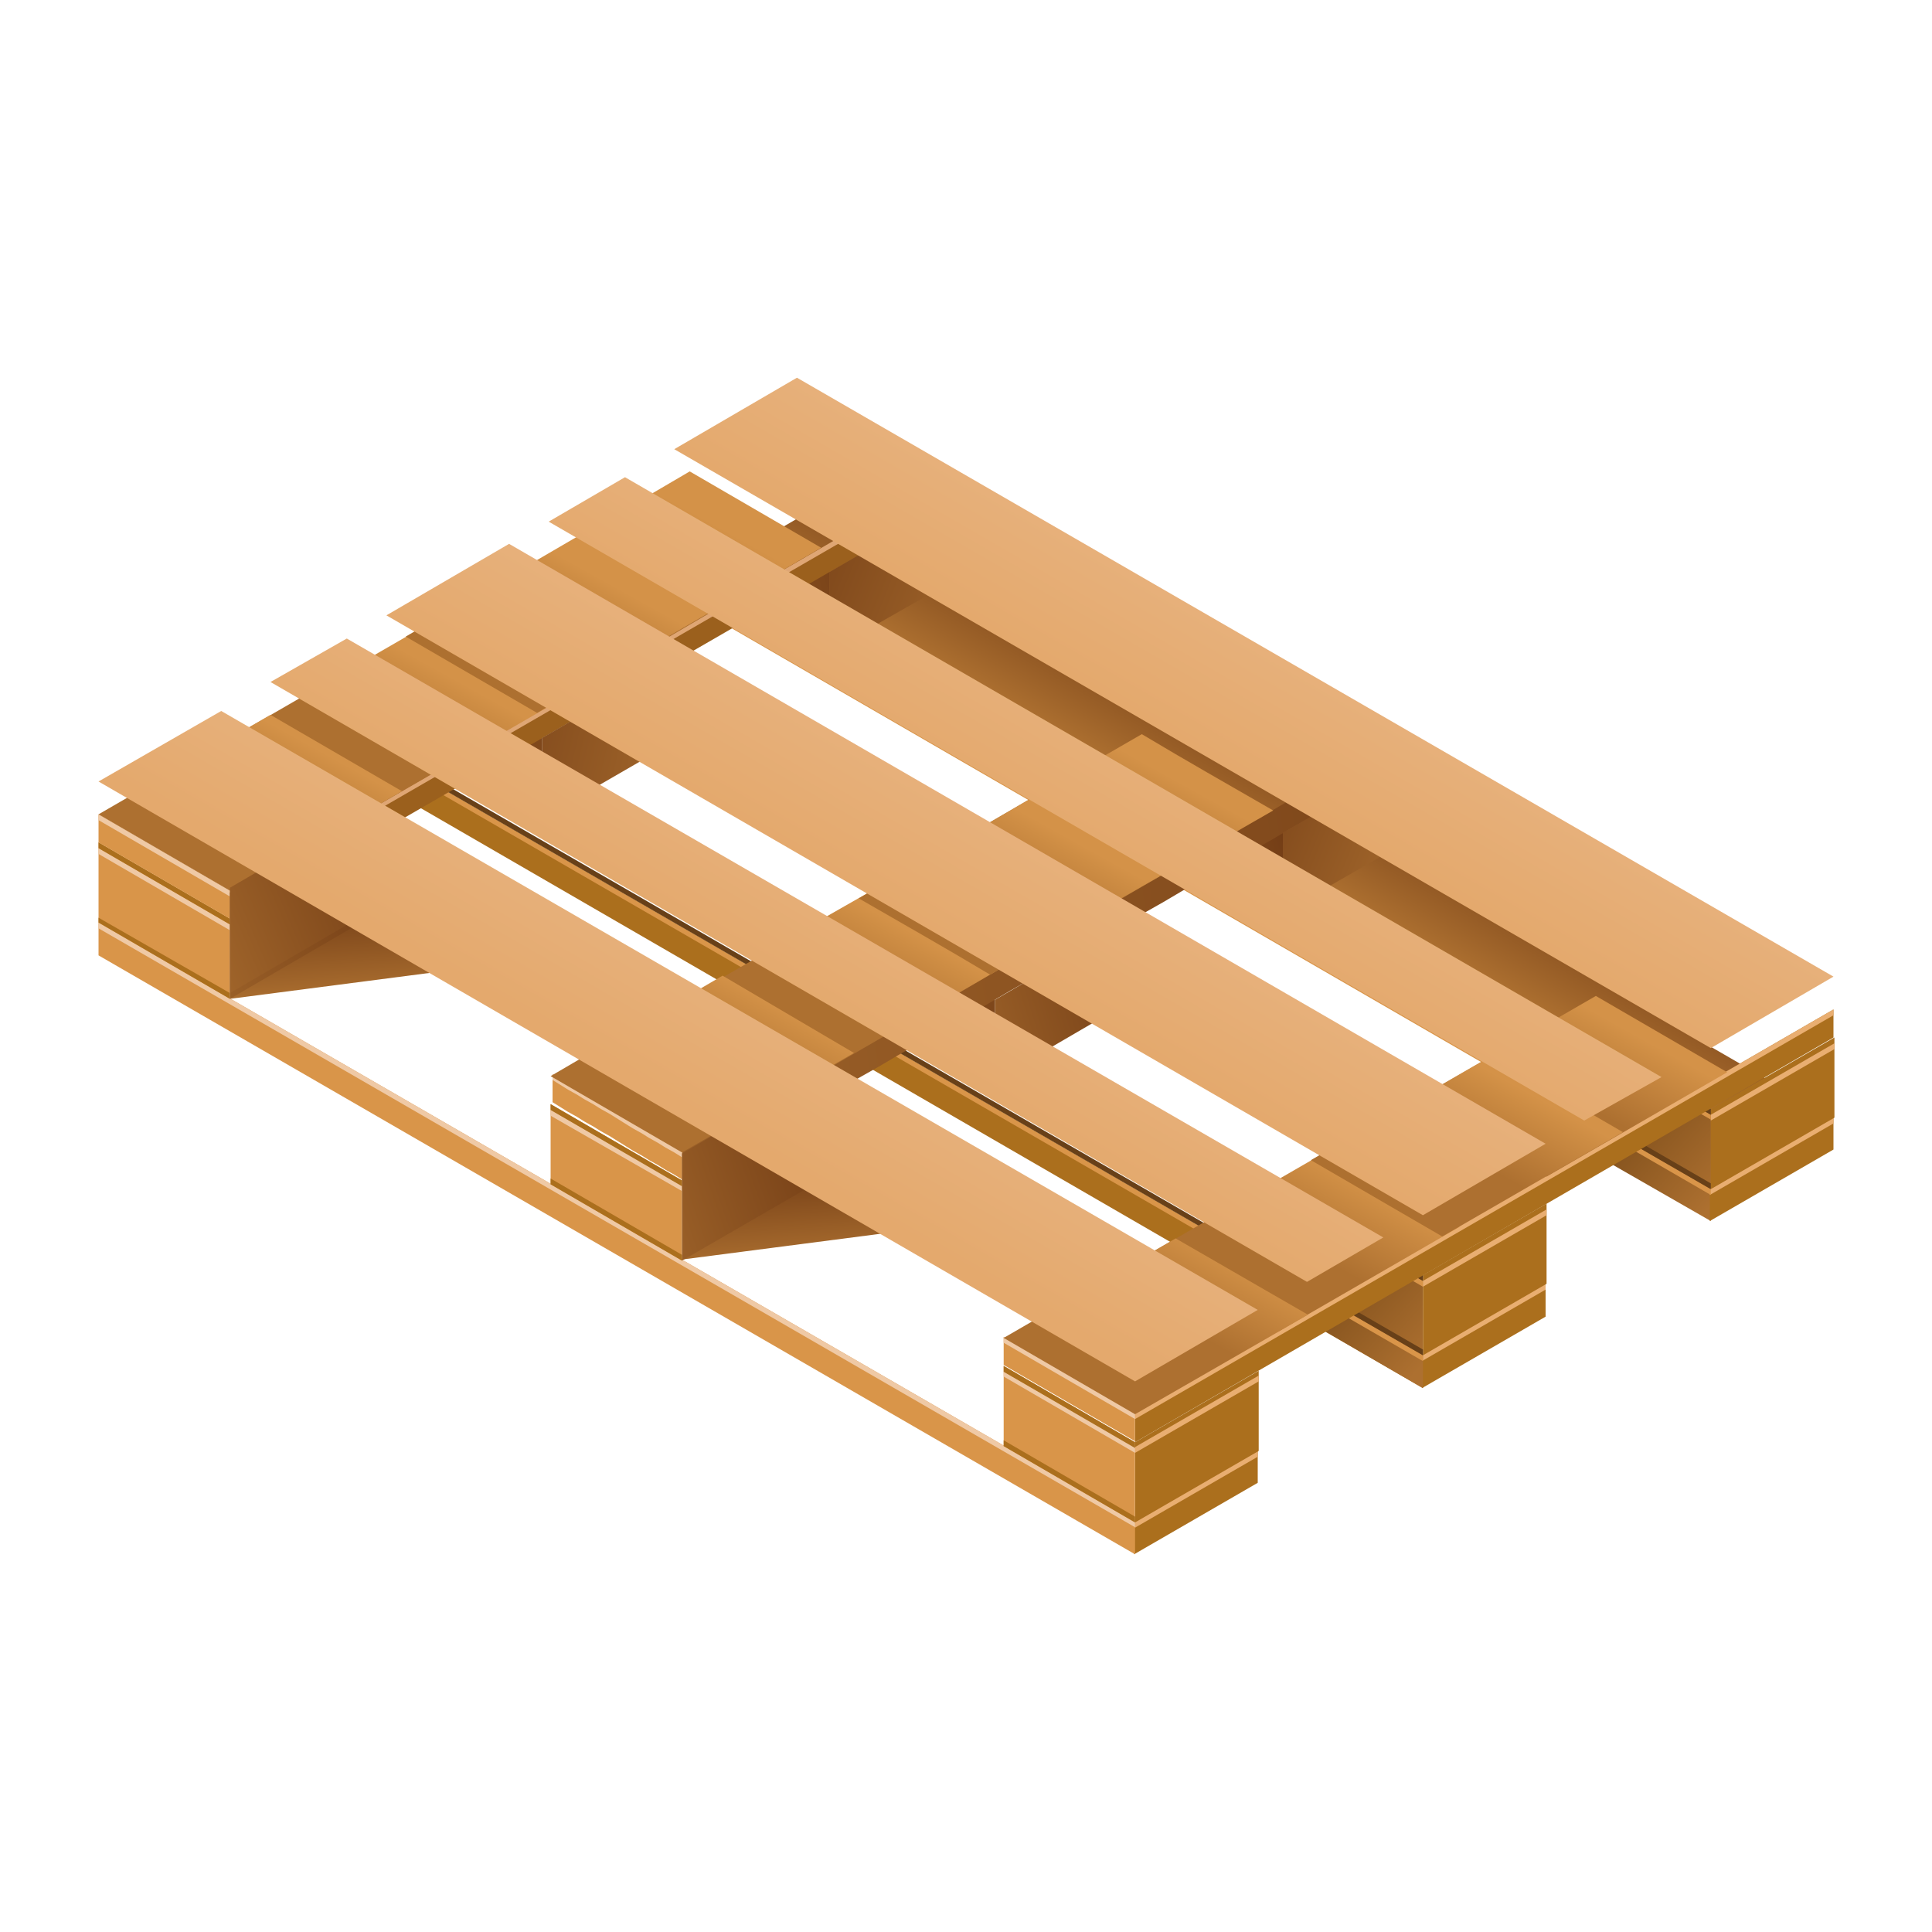 <?xml version="1.0" encoding="utf-8"?>
<!-- Generator: Adobe Illustrator 22.0.1, SVG Export Plug-In . SVG Version: 6.00 Build 0)  -->
<svg version="1.1" id="Layer_1" xmlns="http://www.w3.org/2000/svg" xmlns:xlink="http://www.w3.org/1999/xlink" x="0px" y="0px"
	 viewBox="0 0 200 200" style="enable-background:new 0 0 200 200;" xml:space="preserve">
<style type="text/css">
	.st0{clip-path:url(#SVGID_2_);fill:url(#SVGID_3_);}
	.st1{clip-path:url(#SVGID_5_);fill:url(#SVGID_6_);}
	.st2{fill-rule:evenodd;clip-rule:evenodd;fill:#AB6F1D;}
	.st3{fill-rule:evenodd;clip-rule:evenodd;fill:#E9AE71;}
	.st4{fill-rule:evenodd;clip-rule:evenodd;fill:#D99549;}
	.st5{fill-rule:evenodd;clip-rule:evenodd;fill:#EFC9A5;}
	.st6{clip-path:url(#SVGID_8_);fill:url(#SVGID_9_);}
	.st7{clip-path:url(#SVGID_11_);fill:url(#SVGID_12_);}
	.st8{clip-path:url(#SVGID_14_);fill:url(#SVGID_15_);}
	.st9{clip-path:url(#SVGID_17_);fill:url(#SVGID_18_);}
	.st10{fill-rule:evenodd;clip-rule:evenodd;fill:#684018;}
	.st11{clip-path:url(#SVGID_20_);fill:url(#SVGID_21_);}
	.st12{clip-path:url(#SVGID_23_);fill:url(#SVGID_24_);}
	.st13{clip-path:url(#SVGID_26_);fill:url(#SVGID_27_);}
	.st14{clip-path:url(#SVGID_29_);fill:url(#SVGID_30_);}
	.st15{fill-rule:evenodd;clip-rule:evenodd;fill:#9B601D;}
	.st16{fill-rule:evenodd;clip-rule:evenodd;fill:#DFA674;}
	.st17{clip-path:url(#SVGID_32_);fill:url(#SVGID_33_);}
	.st18{clip-path:url(#SVGID_35_);fill:url(#SVGID_36_);}
	.st19{clip-path:url(#SVGID_38_);fill:url(#SVGID_39_);}
	.st20{clip-path:url(#SVGID_41_);fill:url(#SVGID_42_);}
	.st21{clip-path:url(#SVGID_44_);fill:url(#SVGID_45_);}
	.st22{clip-path:url(#SVGID_47_);fill:url(#SVGID_48_);}
	.st23{clip-path:url(#SVGID_50_);fill:url(#SVGID_51_);}
	.st24{clip-path:url(#SVGID_53_);fill:url(#SVGID_54_);}
	.st25{clip-path:url(#SVGID_56_);fill:url(#SVGID_57_);}
	.st26{clip-path:url(#SVGID_59_);fill:url(#SVGID_60_);}
	.st27{clip-path:url(#SVGID_62_);fill:url(#SVGID_63_);}
	.st28{clip-path:url(#SVGID_65_);fill:url(#SVGID_66_);}
	.st29{clip-path:url(#SVGID_68_);fill:url(#SVGID_69_);}
	.st30{clip-path:url(#SVGID_71_);fill:url(#SVGID_72_);}
	.st31{clip-path:url(#SVGID_74_);fill:url(#SVGID_75_);}
	.st32{clip-path:url(#SVGID_77_);fill:url(#SVGID_78_);}
</style>
<g>
	<g>
		<defs>
			<polygon id="SVGID_1_" points="69.8,61.1 177.1,123.1 189.8,115.7 82.5,53.7 			"/>
		</defs>
		<clipPath id="SVGID_2_">
			<use xlink:href="#SVGID_1_"  style="overflow:visible;"/>
		</clipPath>
		
			<linearGradient id="SVGID_3_" gradientUnits="userSpaceOnUse" x1="-544.743" y1="2663.725" x2="-539.665" y2="2663.725" gradientTransform="matrix(1.315 -2.278 2.278 1.315 -5221.98 -4656.188)">
			<stop  offset="0" style="stop-color:#AD7030"/>
			<stop  offset="0.233" style="stop-color:#9F642A"/>
			<stop  offset="1" style="stop-color:#743E16"/>
		</linearGradient>
		<polygon class="st0" points="159.8,175.1 219.9,71 99.8,1.7 39.7,105.7 		"/>
	</g>
	<g>
		<defs>
			<polygon id="SVGID_4_" points="163.5,118.6 177.1,126.4 177.1,114.8 163.5,106.9 			"/>
		</defs>
		<clipPath id="SVGID_5_">
			<use xlink:href="#SVGID_4_"  style="overflow:visible;"/>
		</clipPath>
		
			<linearGradient id="SVGID_6_" gradientUnits="userSpaceOnUse" x1="-613.571" y1="2719.25" x2="-608.492" y2="2719.25" gradientTransform="matrix(-2.541 -2.288 2.288 -2.541 -7602.602 5629.493)">
			<stop  offset="0" style="stop-color:#AD7030"/>
			<stop  offset="0.546" style="stop-color:#8C5821"/>
			<stop  offset="1" style="stop-color:#754716"/>
		</linearGradient>
		<polygon class="st1" points="186.8,115.7 169.6,100.2 153.8,117.7 171,133.2 		"/>
	</g>
	<polygon class="st2" points="147.3,140.3 147.3,143.7 40,81.6 40,78.3 	"/>
	<path class="st2" d="M189.8,115.7v3.3l-12.8,7.4v-3.3L189.8,115.7z M160,132.9v3.4l-12.8,7.4v-3.4L160,132.9z M130.2,150.2v3.3
		l-12.8,7.4v-3.3L130.2,150.2z"/>
	<path class="st3" d="M189.8,115.7v0.6l-12.8,7.4v-0.6L189.8,115.7z M160,132.9v0.6l-12.8,7.4v-0.6L160,132.9z M130.2,150.2v0.6
		l-12.8,7.4v-0.6L130.2,150.2z"/>
	<polygon class="st4" points="117.5,157.5 117.5,160.9 10.2,98.9 10.2,95.5 	"/>
	<polygon class="st5" points="117.5,157.5 117.5,158.1 10.2,96.1 10.2,95.5 	"/>
	<g>
		<defs>
			<polygon id="SVGID_7_" points="133.7,124.2 133.7,135.8 147.3,143.7 147.3,143.7 147.3,132 133.7,124.2 			"/>
		</defs>
		<clipPath id="SVGID_8_">
			<use xlink:href="#SVGID_7_"  style="overflow:visible;"/>
		</clipPath>
		
			<linearGradient id="SVGID_9_" gradientUnits="userSpaceOnUse" x1="-611.076" y1="2711.571" x2="-605.998" y2="2711.571" gradientTransform="matrix(-2.54 -2.287 2.287 -2.54 -7606.355 5631.401)">
			<stop  offset="0" style="stop-color:#AD7030"/>
			<stop  offset="0.546" style="stop-color:#8C5821"/>
			<stop  offset="1" style="stop-color:#754716"/>
		</linearGradient>
		<polygon class="st6" points="157,132.9 139.8,117.4 124,134.9 141.2,150.4 		"/>
	</g>
	<g>
		<defs>
			<polygon id="SVGID_10_" points="23.8,103.4 44.6,100.7 34.1,94.6 			"/>
		</defs>
		<clipPath id="SVGID_11_">
			<use xlink:href="#SVGID_10_"  style="overflow:visible;"/>
		</clipPath>
		
			<linearGradient id="SVGID_12_" gradientUnits="userSpaceOnUse" x1="-537.048" y1="2675.277" x2="-531.969" y2="2675.277" gradientTransform="matrix(-0.135 -1.932 1.932 -0.135 -5207.149 -573.003)">
			<stop  offset="0" style="stop-color:#AD7030"/>
			<stop  offset="0.233" style="stop-color:#9F642A"/>
			<stop  offset="1" style="stop-color:#743E16"/>
		</linearGradient>
		<polygon class="st7" points="45.2,103.3 44.5,93.1 23.2,94.6 23.9,104.8 		"/>
	</g>
	<g>
		<defs>
			<polygon id="SVGID_13_" points="70.5,130.4 91.3,127.7 80.8,121.6 			"/>
		</defs>
		<clipPath id="SVGID_14_">
			<use xlink:href="#SVGID_13_"  style="overflow:visible;"/>
		</clipPath>
		
			<linearGradient id="SVGID_15_" gradientUnits="userSpaceOnUse" x1="-549.599" y1="2693.813" x2="-544.521" y2="2693.813" gradientTransform="matrix(-0.135 -1.933 1.933 -0.135 -5199.106 -567.859)">
			<stop  offset="0" style="stop-color:#AD7030"/>
			<stop  offset="0.233" style="stop-color:#9F642A"/>
			<stop  offset="1" style="stop-color:#743E16"/>
		</linearGradient>
		<polygon class="st8" points="91.9,130.4 91.2,120.2 69.9,121.7 70.6,131.9 		"/>
	</g>
	<path class="st2" d="M177.1,114.8v8.3l12.8-7.4v-8.3L177.1,114.8z M117.5,149.3v8.3l12.8-7.4v-8.3L117.5,149.3z M147.3,132v8.3
		l12.8-7.4v-8.3L147.3,132z"/>
	<path class="st3" d="M177.1,115.4v0.6l12.8-7.4V108L177.1,115.4z M117.5,149.8v0.6l12.8-7.4v-0.6L117.5,149.8z M147.3,132.6v0.6
		l12.8-7.4v-0.6L147.3,132.6z"/>
	<path class="st4" d="M23.8,95.1v8.3l-13.6-7.9v-8.3L23.8,95.1z M117.5,149.3v8.3l-13.6-7.9v-8.3L117.5,149.3z M70.6,122.2v8.3
		L57,122.6v-8.3L70.6,122.2z"/>
	<path class="st5" d="M23.8,95.7v0.6l-13.6-7.9v-0.6L23.8,95.7z M117.5,149.8v0.6l-13.6-7.9V142L117.5,149.8z M70.6,122.7v0.6
		L57,115.5v-0.6L70.6,122.7z"/>
	<path class="st2" d="M23.8,95.1v0.6l-13.6-7.9v-0.6L23.8,95.1z M117.5,149.3v0.6l-13.6-7.9v-0.6L117.5,149.3z M70.6,122.2v0.6
		L57,114.9v-0.6L70.6,122.2z"/>
	<path class="st2" d="M23.8,102.8v0.6l-13.6-7.9V95L23.8,102.8z M117.5,157v0.6l-13.6-7.9v-0.6L117.5,157z M70.6,129.9v0.6L57,122.6
		V122L70.6,129.9z"/>
	<g>
		<defs>
			<polygon id="SVGID_16_" points="89.4,103.9 103,111.8 103,103.5 89.4,95.6 			"/>
		</defs>
		<clipPath id="SVGID_17_">
			<use xlink:href="#SVGID_16_"  style="overflow:visible;"/>
		</clipPath>
		
			<linearGradient id="SVGID_18_" gradientUnits="userSpaceOnUse" x1="-598.534" y1="2644.159" x2="-593.456" y2="2644.159" gradientTransform="matrix(5.325 -1.527 1.527 5.325 -770.378 -14885.294)">
			<stop  offset="0" style="stop-color:#AD7030"/>
			<stop  offset="0.233" style="stop-color:#9F642A"/>
			<stop  offset="1" style="stop-color:#743E16"/>
		</linearGradient>
		<polygon class="st9" points="90.4,115.4 107.2,110.5 101.9,92 85.1,96.8 		"/>
	</g>
	<polygon class="st4" points="147.3,132.6 147.3,133.2 40,71.1 40,70.6 	"/>
	<polygon class="st4" points="147.3,140.3 147.3,140.9 40,78.9 40,78.3 	"/>
	<polygon class="st10" points="147.3,139.7 147.3,140.3 40,78.3 40,77.7 	"/>
	<polygon class="st10" points="147.3,132 147.3,132.6 40,70.6 40,70 	"/>
	<polygon class="st4" points="177.1,115.4 177.1,115.9 69.8,53.9 69.8,53.3 	"/>
	<polygon class="st4" points="177.1,123.1 177.1,123.7 69.8,61.6 69.8,61.1 	"/>
	<polygon class="st10" points="177.1,122.5 177.1,123.1 69.8,61.1 69.8,60.5 	"/>
	<polygon class="st10" points="177.1,114.8 177.1,115.4 69.8,53.3 69.8,52.8 	"/>
	<g>
		<defs>
			<polygon id="SVGID_19_" points="119.2,86.7 132.8,94.5 132.8,94.5 132.8,86.2 119.2,78.4 			"/>
		</defs>
		<clipPath id="SVGID_20_">
			<use xlink:href="#SVGID_19_"  style="overflow:visible;"/>
		</clipPath>
		
			<linearGradient id="SVGID_21_" gradientUnits="userSpaceOnUse" x1="-589.716" y1="2640.987" x2="-584.637" y2="2640.987" gradientTransform="matrix(4.607 -1.586 1.586 4.607 -1362.998 -13009.433)">
			<stop  offset="0" style="stop-color:#AD7030"/>
			<stop  offset="0.233" style="stop-color:#9F642A"/>
			<stop  offset="1" style="stop-color:#743E16"/>
		</linearGradient>
		<polygon class="st11" points="120.6,98.7 137.7,92.8 131.3,74.2 114.2,80.1 		"/>
	</g>
	<g>
		<defs>
			<polygon id="SVGID_22_" points="72.3,59.6 85.9,67.4 85.9,59.2 72.3,51.3 			"/>
		</defs>
		<clipPath id="SVGID_23_">
			<use xlink:href="#SVGID_22_"  style="overflow:visible;"/>
		</clipPath>
		
			<linearGradient id="SVGID_24_" gradientUnits="userSpaceOnUse" x1="-597.887" y1="2638.637" x2="-592.808" y2="2638.637" gradientTransform="matrix(5.319 -1.831 1.831 5.319 -1589.678 -15064.728)">
			<stop  offset="0" style="stop-color:#AD7030"/>
			<stop  offset="0.233" style="stop-color:#9F642A"/>
			<stop  offset="1" style="stop-color:#743E16"/>
		</linearGradient>
		<polygon class="st12" points="73.8,71.6 90.9,65.7 84.5,47.1 67.4,53 		"/>
	</g>
	<g>
		<defs>
			<polygon id="SVGID_25_" points="42.5,76.8 56.1,84.7 56.1,84.7 56.1,84.7 56.1,76.4 42.5,68.5 			"/>
		</defs>
		<clipPath id="SVGID_26_">
			<use xlink:href="#SVGID_25_"  style="overflow:visible;"/>
		</clipPath>
		
			<linearGradient id="SVGID_27_" gradientUnits="userSpaceOnUse" x1="-602.714" y1="2639.584" x2="-597.635" y2="2639.584" gradientTransform="matrix(5.32 -1.832 1.832 5.32 -1595.902 -15064.671)">
			<stop  offset="0" style="stop-color:#AD7030"/>
			<stop  offset="0.233" style="stop-color:#9F642A"/>
			<stop  offset="1" style="stop-color:#743E16"/>
		</linearGradient>
		<polygon class="st13" points="44,88.9 61.1,83 54.7,64.3 37.5,70.2 		"/>
	</g>
	<g>
		<defs>
			<polygon id="SVGID_28_" points="140.7,78.7 138.5,80 136.2,81.3 133.9,82.6 131.7,83.9 129.4,85.3 127.2,86.5 124.9,87.9 
				122.6,89.2 120.4,90.5 118.1,91.8 115.8,93.1 113.6,94.4 111.3,95.7 109.1,97 106.8,98.3 104.5,99.6 102.3,100.9 100,102.2 
				97.8,103.6 95.5,104.9 93.2,106.2 91,107.5 88.7,108.8 86.4,110.1 84.2,111.4 81.9,112.7 79.7,114 77.4,115.3 75.1,116.6 
				72.9,117.9 70.6,119.2 70.6,122.2 72.9,120.9 75.1,119.6 77.4,118.3 79.7,117 81.9,115.6 84.2,114.3 86.4,113 88.7,111.7 
				91,110.4 93.2,109.1 95.5,107.8 97.8,106.5 100,105.2 102.3,103.9 104.5,102.6 106.8,101.3 109.1,100 111.3,98.6 113.6,97.3 
				115.8,96 118.1,94.7 120.4,93.4 122.6,92.1 124.9,90.8 127.2,89.5 129.4,88.2 131.7,86.9 133.9,85.6 136.2,84.3 138.5,82.9 
				140.7,81.7 143,80.3 143,77.4 143,77.4 			"/>
		</defs>
		<clipPath id="SVGID_29_">
			<use xlink:href="#SVGID_28_"  style="overflow:visible;"/>
		</clipPath>
		
			<linearGradient id="SVGID_30_" gradientUnits="userSpaceOnUse" x1="-612.405" y1="2662.148" x2="-607.326" y2="2662.148" gradientTransform="matrix(28.629 -4.024 4.024 28.629 6845.544 -78567.633)">
			<stop  offset="0" style="stop-color:#AD7030"/>
			<stop  offset="0.233" style="stop-color:#9F642A"/>
			<stop  offset="1" style="stop-color:#743E16"/>
		</linearGradient>
		<polygon class="st14" points="72,132.2 149.2,121.3 141.6,67.4 64.4,78.3 		"/>
	</g>
	<polygon class="st15" points="96.1,50.3 96.1,53.3 23.8,95.1 23.8,92.2 	"/>
	<polygon class="st16" points="96.1,50.3 96.1,50.9 23.8,92.7 23.8,92.2 	"/>
	<polygon class="st2" points="189.8,104.5 189.8,107.4 117.5,149.3 117.5,146.3 	"/>
	<polygon class="st3" points="189.8,104.5 189.8,105.1 117.5,146.9 117.5,146.3 	"/>
	<path class="st4" d="M117.5,146.3v2.9l-13.6-7.9v-2.9L117.5,146.3z M23.8,92.2v2.9l-13.6-7.9v-2.9L23.8,92.2z M70.6,119.2v2.9
		l-0.8-0.5l-0.9-0.5l-0.8-0.5l-0.9-0.5l-0.8-0.5l-0.9-0.5l-0.8-0.5l-0.8-0.5l-0.8-0.5l-0.9-0.5l-0.8-0.5l-0.9-0.5l-0.8-0.5l-0.9-0.5
		l-0.8-0.5l-0.8-0.5v-2.9l0.8,0.5l0.8,0.5l0.9,0.5l0.8,0.5l0.9,0.5l0.8,0.5l0.9,0.5l0.8,0.5l0.8,0.5l0.8,0.5l0.9,0.5l0.8,0.5
		l0.9,0.5l0.8,0.5l0.9,0.5L70.6,119.2z"/>
	<path class="st5" d="M117.5,146.3v0.6l-13.6-7.9v-0.6L117.5,146.3z M23.8,92.2v0.6l-13.6-7.9v-0.6L23.8,92.2z M70.6,119.2v0.6
		l-0.8-0.5l-0.9-0.5l-0.8-0.5l-0.9-0.5l-0.8-0.5l-0.9-0.5l-0.8-0.5l-0.8-0.5l-0.8-0.5l-0.9-0.5l-0.8-0.5l-0.9-0.5l-0.8-0.5l-0.9-0.5
		l-0.8-0.5l-0.8-0.5v-0.6l0.8,0.5l0.8,0.5l0.9,0.5l0.8,0.5l0.9,0.5l0.8,0.5l0.9,0.5l0.8,0.5l0.8,0.5l0.8,0.5l0.9,0.5l0.8,0.5
		l0.9,0.5l0.8,0.5l0.9,0.5L70.6,119.2z"/>
	<g>
		<defs>
			<path id="SVGID_31_" d="M118.8,129.9l13.6,7.9l18.7-10.8l-13.6-7.9L118.8,129.9z M81.3,97.4c1.4-0.8,2.7-1.5-9.3,5.4l13.6,7.9
				c12.1-7,10.7-6.2,9.3-5.4c-1.3,0.8-2.7,1.6,9.3-5.4c-4.5-2.6-9.1-5.2-13.6-7.9C78.5,98.9,79.9,98.1,81.3,97.4 M25.1,75.7
				l13.6,7.9l18.7-10.8l-13.6-7.9L25.1,75.7z"/>
		</defs>
		<clipPath id="SVGID_32_">
			<use xlink:href="#SVGID_31_"  style="overflow:visible;"/>
		</clipPath>
		
			<linearGradient id="SVGID_33_" gradientUnits="userSpaceOnUse" x1="-702.989" y1="2683.813" x2="-697.91" y2="2683.813" gradientTransform="matrix(-0.859 1.549 -1.549 -0.859 3644.927 3489.267)">
			<stop  offset="0" style="stop-color:#D49248"/>
			<stop  offset="0.142" style="stop-color:#CE8D44"/>
			<stop  offset="1" style="stop-color:#AD7030"/>
		</linearGradient>
		<polygon class="st17" points="54.7,11.4 -5.8,120.6 121.4,191.1 181.9,82 		"/>
	</g>
	<g>
		<defs>
			<path id="SVGID_34_" d="M146.5,113.9l13.6,7.9l18.7-10.8l-13.6-7.9L146.5,113.9z M108.9,81.4c1.4-0.8,2.7-1.6-9.3,5.4
				c4.5,2.6,9.1,5.2,13.6,7.9c12.1-7,10.7-6.2,9.3-5.4c-1.4,0.8-2.7,1.5,9.3-5.4c-4.5-2.6-9.1-5.2-13.6-7.9
				C106.2,82.9,107.6,82.2,108.9,81.4 M52.8,59.7l13.6,7.9L85,56.7l-13.6-7.9L52.8,59.7z"/>
		</defs>
		<clipPath id="SVGID_35_">
			<use xlink:href="#SVGID_34_"  style="overflow:visible;"/>
		</clipPath>
		
			<linearGradient id="SVGID_36_" gradientUnits="userSpaceOnUse" x1="-716.928" y1="2676.406" x2="-711.849" y2="2676.406" gradientTransform="matrix(-0.853 1.54 -1.54 -0.853 3628.482 3465.943)">
			<stop  offset="0" style="stop-color:#D49248"/>
			<stop  offset="0.142" style="stop-color:#CE8D44"/>
			<stop  offset="1" style="stop-color:#AD7030"/>
		</linearGradient>
		<polygon class="st18" points="82.4,-4.5 21.9,104.6 149.1,175.2 209.6,66 		"/>
	</g>
	<g>
		<defs>
			<path id="SVGID_37_" d="M135.7,120.1l13.6,7.9l18.7-10.8l-13.6-7.9L135.7,120.1z M98.2,87.6c1.4-0.8,2.7-1.6-9.3,5.4
				c4.5,2.6,9.1,5.2,13.6,7.9c12.1-7,10.7-6.2,9.3-5.4c-1.4,0.8-2.7,1.5,9.3-5.4c-4.5-2.6-9.1-5.2-13.6-7.9
				C95.5,89.2,96.8,88.4,98.2,87.6 M42,65.9l13.6,7.9l18.7-10.9l-13.6-7.9L42,65.9z"/>
		</defs>
		<clipPath id="SVGID_38_">
			<use xlink:href="#SVGID_37_"  style="overflow:visible;"/>
		</clipPath>
		
			<linearGradient id="SVGID_39_" gradientUnits="userSpaceOnUse" x1="-711.546" y1="2679.382" x2="-706.467" y2="2679.382" gradientTransform="matrix(-0.85 1.533 -1.533 -0.85 3610.409 3453.37)">
			<stop  offset="0" style="stop-color:#D49248"/>
			<stop  offset="0.142" style="stop-color:#CE8D44"/>
			<stop  offset="1" style="stop-color:#AD7030"/>
		</linearGradient>
		<polygon class="st19" points="71.6,1.7 11.1,110.8 138.4,181.4 198.9,72.2 		"/>
	</g>
	<g>
		<defs>
			<path id="SVGID_40_" d="M103.9,138.5l13.6,7.9l17.9-10.3l-13.7-7.9L103.9,138.5z M57,111.4l13.6,7.9l17.8-10.3L74.8,101L57,111.4
				z M10.2,84.3l13.6,7.9l17.8-10.3L28,74v0L10.2,84.3z"/>
		</defs>
		<clipPath id="SVGID_41_">
			<use xlink:href="#SVGID_40_"  style="overflow:visible;"/>
		</clipPath>
		
			<linearGradient id="SVGID_42_" gradientUnits="userSpaceOnUse" x1="-698.619" y1="2688.144" x2="-693.541" y2="2688.144" gradientTransform="matrix(-0.85 1.534 -1.534 -0.85 3607.099 3458.773)">
			<stop  offset="0" style="stop-color:#D49248"/>
			<stop  offset="0.142" style="stop-color:#CE8D44"/>
			<stop  offset="1" style="stop-color:#AD7030"/>
		</linearGradient>
		<polygon class="st20" points="39.6,20.9 -20.5,129.3 105.9,199.4 166,91 		"/>
	</g>
	<g>
		<defs>
			<polygon id="SVGID_43_" points="70.6,119.4 70.6,130.5 70.6,130.5 83.4,123.1 83.4,112 83.4,112 			"/>
		</defs>
		<clipPath id="SVGID_44_">
			<use xlink:href="#SVGID_43_"  style="overflow:visible;"/>
		</clipPath>
		
			<linearGradient id="SVGID_45_" gradientUnits="userSpaceOnUse" x1="-600.506" y1="2646.04" x2="-595.427" y2="2646.04" gradientTransform="matrix(5.104 -1.757 1.757 5.104 -1524.328 -14433.062)">
			<stop  offset="0" style="stop-color:#AD7030"/>
			<stop  offset="0.233" style="stop-color:#9F642A"/>
			<stop  offset="1" style="stop-color:#743E16"/>
		</linearGradient>
		<polygon class="st21" points="72,134.4 89.1,128.5 82,108.1 64.9,114 		"/>
	</g>
	<g>
		<defs>
			<polygon id="SVGID_46_" points="23.8,92.4 23.8,103.4 36.5,96 36.5,85.1 36.5,85.1 			"/>
		</defs>
		<clipPath id="SVGID_47_">
			<use xlink:href="#SVGID_46_"  style="overflow:visible;"/>
		</clipPath>
		
			<linearGradient id="SVGID_48_" gradientUnits="userSpaceOnUse" x1="-604.115" y1="2641.113" x2="-599.036" y2="2641.113" gradientTransform="matrix(5.045 -2.141 2.141 5.045 -2593.912 -14516.627)">
			<stop  offset="0" style="stop-color:#AD7030"/>
			<stop  offset="0.233" style="stop-color:#9F642A"/>
			<stop  offset="1" style="stop-color:#743E16"/>
		</linearGradient>
		<polygon class="st22" points="25.7,108 43.1,100.6 34.6,80.5 17.2,87.9 		"/>
	</g>
	<g>
		<defs>
			<polygon id="SVGID_49_" points="23.8,91.9 23.8,102.8 36.5,95.4 36.5,84.5 36.5,84.5 			"/>
		</defs>
		<clipPath id="SVGID_50_">
			<use xlink:href="#SVGID_49_"  style="overflow:visible;"/>
		</clipPath>
		
			<linearGradient id="SVGID_51_" gradientUnits="userSpaceOnUse" x1="-604.083" y1="2641.039" x2="-599.005" y2="2641.039" gradientTransform="matrix(5.045 -2.142 2.142 5.045 -2594.128 -14517.949)">
			<stop  offset="0" style="stop-color:#AD7030"/>
			<stop  offset="0.233" style="stop-color:#9F642A"/>
			<stop  offset="1" style="stop-color:#743E16"/>
		</linearGradient>
		<polygon class="st23" points="25.7,107.4 43.1,100 34.6,79.9 17.2,87.3 		"/>
	</g>
	<g>
		<defs>
			<polygon id="SVGID_52_" points="103,103.5 103,111.8 115.7,104.4 115.7,96.1 115.7,96.1 			"/>
		</defs>
		<clipPath id="SVGID_53_">
			<use xlink:href="#SVGID_52_"  style="overflow:visible;"/>
		</clipPath>
		
			<linearGradient id="SVGID_54_" gradientUnits="userSpaceOnUse" x1="-595.337" y1="2643.905" x2="-590.259" y2="2643.905" gradientTransform="matrix(5.035 -1.539 1.539 5.035 -978.519 -14118.958)">
			<stop  offset="0" style="stop-color:#AD7030"/>
			<stop  offset="0.233" style="stop-color:#9F642A"/>
			<stop  offset="1" style="stop-color:#743E16"/>
		</linearGradient>
		<polygon class="st24" points="104,115.3 120.1,110.4 114.6,92.5 98.6,97.4 		"/>
	</g>
	<g>
		<defs>
			<polygon id="SVGID_55_" points="132.8,86.2 132.8,94.5 145.5,87.2 145.5,78.9 145.5,78.9 			"/>
		</defs>
		<clipPath id="SVGID_56_">
			<use xlink:href="#SVGID_55_"  style="overflow:visible;"/>
		</clipPath>
		
			<linearGradient id="SVGID_57_" gradientUnits="userSpaceOnUse" x1="-619.493" y1="2702.984" x2="-614.415" y2="2702.984" gradientTransform="matrix(-4.716 -1.905 1.905 -4.716 -7920.867 11658.244)">
			<stop  offset="0" style="stop-color:#AD7030"/>
			<stop  offset="0.233" style="stop-color:#9F642A"/>
			<stop  offset="1" style="stop-color:#743E16"/>
		</linearGradient>
		<polygon class="st25" points="151,81.1 134.6,74.4 127.3,92.3 143.7,99 		"/>
	</g>
	<g>
		<defs>
			<polygon id="SVGID_58_" points="85.9,59.2 85.9,67.4 85.9,67.4 98.7,60.1 98.7,51.8 			"/>
		</defs>
		<clipPath id="SVGID_59_">
			<use xlink:href="#SVGID_58_"  style="overflow:visible;"/>
		</clipPath>
		
			<linearGradient id="SVGID_60_" gradientUnits="userSpaceOnUse" x1="-611.838" y1="2699.184" x2="-606.759" y2="2699.184" gradientTransform="matrix(-5.448 -2.201 2.201 -5.448 -9166.207 13423.243)">
			<stop  offset="0" style="stop-color:#AD7030"/>
			<stop  offset="0.233" style="stop-color:#9F642A"/>
			<stop  offset="1" style="stop-color:#743E16"/>
		</linearGradient>
		<polygon class="st26" points="104.1,54 87.7,47.4 80.5,65.2 96.9,71.9 		"/>
	</g>
	<g>
		<defs>
			<polygon id="SVGID_61_" points="56.1,76.4 56.1,84.7 56.1,84.7 68.9,77.3 68.9,69 			"/>
		</defs>
		<clipPath id="SVGID_62_">
			<use xlink:href="#SVGID_61_"  style="overflow:visible;"/>
		</clipPath>
		
			<linearGradient id="SVGID_63_" gradientUnits="userSpaceOnUse" x1="-613.234" y1="2694.938" x2="-608.155" y2="2694.938" gradientTransform="matrix(-5.966 -1.377 1.377 -5.966 -7292.962 15312.512)">
			<stop  offset="0" style="stop-color:#AD7030"/>
			<stop  offset="0.233" style="stop-color:#9F642A"/>
			<stop  offset="1" style="stop-color:#743E16"/>
		</linearGradient>
		<polygon class="st27" points="72.3,69.8 56.8,66.2 52.7,83.9 68.2,87.5 		"/>
	</g>
	<g>
		<defs>
			<polygon id="SVGID_64_" points="40,63.7 147.3,125.8 160,118.4 52.7,56.3 			"/>
		</defs>
		<clipPath id="SVGID_65_">
			<use xlink:href="#SVGID_64_"  style="overflow:visible;"/>
		</clipPath>
		
			<linearGradient id="SVGID_66_" gradientUnits="userSpaceOnUse" x1="-554.618" y1="2656.711" x2="-549.54" y2="2656.711" gradientTransform="matrix(1.374 -2.38 2.38 1.374 -5464.049 -4873.768)">
			<stop  offset="0" style="stop-color:#E4A96D"/>
			<stop  offset="1" style="stop-color:#E7B17C"/>
		</linearGradient>
		<polygon class="st28" points="130,177.7 190.1,73.7 70,4.4 9.9,108.4 		"/>
	</g>
	<g>
		<defs>
			<polygon id="SVGID_67_" points="10.2,80.9 117.5,143 130.2,135.6 22.9,73.6 			"/>
		</defs>
		<clipPath id="SVGID_68_">
			<use xlink:href="#SVGID_67_"  style="overflow:visible;"/>
		</clipPath>
		
			<linearGradient id="SVGID_69_" gradientUnits="userSpaceOnUse" x1="-563.347" y1="2651.689" x2="-558.269" y2="2651.689" gradientTransform="matrix(1.374 -2.381 2.381 1.374 -5471.329 -4871.689)">
			<stop  offset="0" style="stop-color:#E4A96D"/>
			<stop  offset="1" style="stop-color:#E7B17C"/>
		</linearGradient>
		<polygon class="st29" points="100.2,195 160.3,90.9 40.2,21.6 -19.9,125.6 		"/>
	</g>
	<g>
		<defs>
			<polygon id="SVGID_70_" points="56.8,54 164,116 172,111.5 64.7,49.4 			"/>
		</defs>
		<clipPath id="SVGID_71_">
			<use xlink:href="#SVGID_70_"  style="overflow:visible;"/>
		</clipPath>
		
			<linearGradient id="SVGID_72_" gradientUnits="userSpaceOnUse" x1="-547.74" y1="2658.808" x2="-542.661" y2="2658.808" gradientTransform="matrix(1.319 -2.285 2.285 1.319 -5242.086 -4671.526)">
			<stop  offset="0" style="stop-color:#E4A96D"/>
			<stop  offset="1" style="stop-color:#E7B17C"/>
		</linearGradient>
		<polygon class="st30" points="143.2,165.9 200.8,66.1 85.6,-0.5 27.9,99.4 		"/>
	</g>
	<g>
		<defs>
			<polygon id="SVGID_73_" points="28,70.6 135.3,132.7 143.2,128.1 35.9,66.1 			"/>
		</defs>
		<clipPath id="SVGID_74_">
			<use xlink:href="#SVGID_73_"  style="overflow:visible;"/>
		</clipPath>
		
			<linearGradient id="SVGID_75_" gradientUnits="userSpaceOnUse" x1="-556.456" y1="2653.748" x2="-551.377" y2="2653.748" gradientTransform="matrix(1.318 -2.284 2.284 1.318 -5243.88 -4664.653)">
			<stop  offset="0" style="stop-color:#E4A96D"/>
			<stop  offset="1" style="stop-color:#E7B17C"/>
		</linearGradient>
		<polygon class="st31" points="114.4,182.6 172.1,82.7 56.8,16.2 -0.9,116 		"/>
	</g>
	<g>
		<defs>
			<polygon id="SVGID_76_" points="69.8,46.5 177.1,108.5 189.8,101.1 82.5,39.1 			"/>
		</defs>
		<clipPath id="SVGID_77_">
			<use xlink:href="#SVGID_76_"  style="overflow:visible;"/>
		</clipPath>
		
			<linearGradient id="SVGID_78_" gradientUnits="userSpaceOnUse" x1="-545.914" y1="2661.737" x2="-540.836" y2="2661.737" gradientTransform="matrix(1.374 -2.38 2.38 1.374 -5459.094 -4878.011)">
			<stop  offset="0" style="stop-color:#E4A96D"/>
			<stop  offset="1" style="stop-color:#E7B17C"/>
		</linearGradient>
		<polygon class="st32" points="159.8,160.5 219.9,56.5 99.8,-12.9 39.7,91.2 		"/>
	</g>
</g>
</svg>
